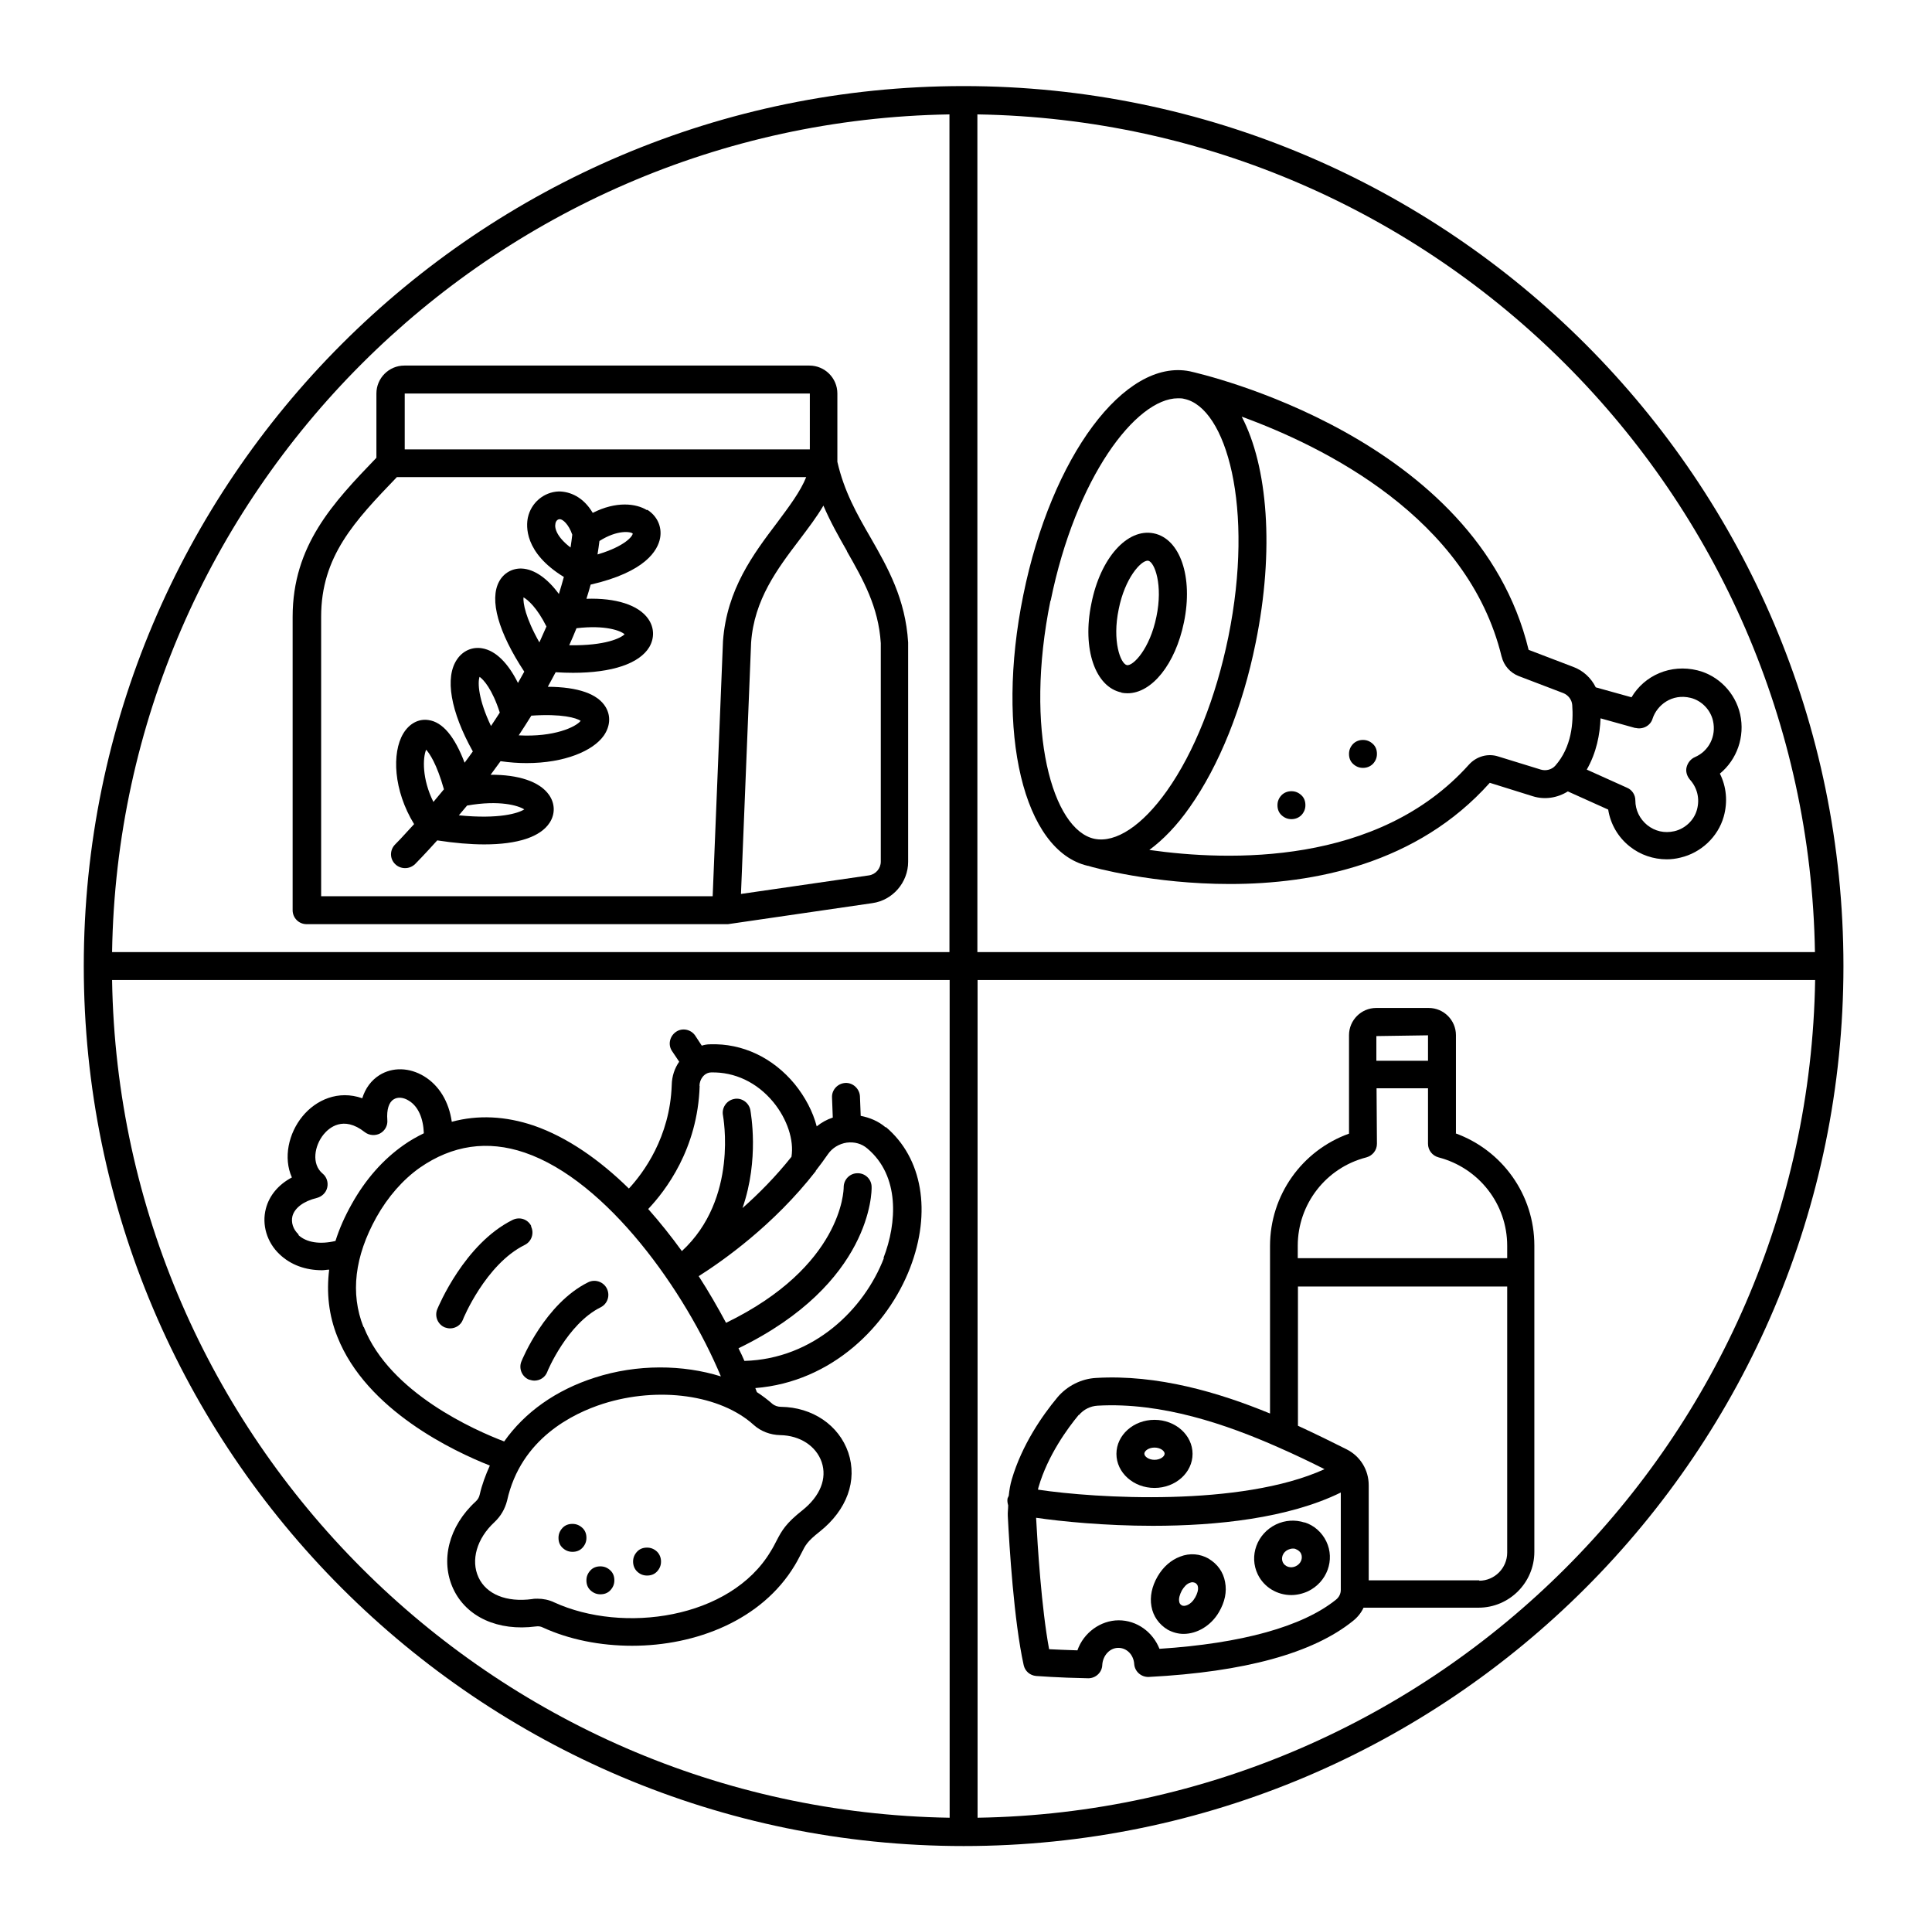 <?xml version="1.0" encoding="UTF-8"?><svg id="Layer_2" xmlns="http://www.w3.org/2000/svg" xmlns:xlink="http://www.w3.org/1999/xlink" viewBox="0 0 101.01 100"><defs><style>.cls-1{clip-path:url(#clippath);}.cls-2{fill:none;}.cls-2,.cls-3{stroke-width:0px;}.cls-3{fill:#000;}</style><clipPath id="clippath"><rect class="cls-2" x="4.38" y="4.5" width="92" height="92"/></clipPath></defs><g id="Layer_2-2"><rect class="cls-2" width="101.01" height="100"/><g id="Layer_1-2"><g class="cls-1"><path class="cls-3" d="M51.11,95.02v-43.79h43.79c-.39,23.98-19.81,43.4-43.79,43.79ZM5.86,51.23h43.79v43.79c-23.98-.39-43.4-19.81-43.79-43.79ZM49.64,5.98v43.79H5.86C6.24,25.79,25.66,6.37,49.64,5.98ZM94.89,49.77h-43.79V5.98c23.98.39,43.4,19.81,43.79,43.79h0ZM50.38,4.5C25.01,4.5,4.38,25.13,4.38,50.5s20.63,46,46,46,46-20.63,46-46S75.74,4.5,50.38,4.5Z"/><path class="cls-3" d="M67.75,81.87c-.26.13-.57.03-.68-.2-.11-.24,0-.53.27-.66.08-.03.16-.06.25-.06.06,0,.11,0,.16.03.07.03.2.09.27.23.11.24,0,.53-.27.66ZM68.21,79.59c-.49-.16-1.02-.13-1.5.1-.99.48-1.42,1.64-.95,2.61.33.68,1.02,1.08,1.75,1.08.29,0,.6-.07.88-.2.99-.48,1.42-1.64.95-2.61-.23-.47-.63-.83-1.13-.99Z"/><path class="cls-3" d="M62.47,83.53c-.2.36-.54.47-.68.39-.09-.05-.13-.12-.14-.21-.03-.15.03-.36.14-.57.12-.2.26-.35.42-.4.05-.02.09-.03.13-.03.07,0,.11.03.14.03.09.05.14.12.15.21.03.15-.03.36-.15.57ZM63.2,81.48c-.46-.26-.99-.31-1.5-.11-.48.18-.89.54-1.18,1.04-.3.52-.41,1.06-.32,1.56.09.52.4.95.85,1.22.26.14.54.22.83.22.7,0,1.43-.42,1.85-1.14.31-.53.42-1.06.32-1.57-.09-.52-.4-.95-.86-1.22h0Z"/><path class="cls-3" d="M60.36,75.67c.3,0,.53.17.53.32s-.23.32-.53.32-.53-.17-.53-.32.23-.32.53-.32ZM60.36,77.78c1.1,0,1.99-.8,1.99-1.78s-.89-1.78-1.99-1.78-1.99.8-1.99,1.78.89,1.78,1.99,1.78Z"/><path class="cls-3" d="M78.79,65.77h-10.94v-.65c0-2.17,1.47-4.08,3.59-4.62.32-.09.55-.37.55-.71l-.02-2.9h2.69v2.9c0,.33.22.62.55.71,2.11.55,3.59,2.44,3.59,4.62v.65h0ZM77.34,82.61h-5.78v-4.97c0-.8-.44-1.52-1.16-1.88-.73-.37-1.59-.79-2.54-1.23v-7.28h10.94v13.91c0,.81-.66,1.47-1.46,1.47h0ZM60.62,86.19c-.35-.88-1.18-1.49-2.13-1.49s-1.84.65-2.16,1.57c-.62-.02-1.12-.04-1.48-.06-.4-2.16-.6-5.37-.68-6.87,1.31.19,3.57.42,6.11.42,3.31,0,7.07-.39,9.82-1.74v5.09c0,.2-.09.38-.25.51-1.75,1.41-4.93,2.29-9.23,2.57h0ZM56.41,73.97c.24-.29.6-.47.98-.49,3.35-.19,6.74.98,9.45,2.18h0c.89.39,1.7.78,2.41,1.14-4.38,1.99-11.99,1.52-14.98,1.07,0-.04.02-.1.03-.14.48-1.65,1.52-3.07,2.1-3.77h0ZM74.66,54.11v1.34h-2.7v-1.29l2.7-.04ZM76.12,59.26v-5.15c0-.78-.64-1.42-1.42-1.42h-2.75c-.78,0-1.42.64-1.42,1.42v5.15c-2.46.88-4.13,3.22-4.13,5.87v8.76c-2.67-1.1-5.88-2.05-9.09-1.86-.78.04-1.52.42-2.02,1.01-.8.96-1.86,2.49-2.39,4.29-.08.27-.13.56-.16.86-.02.04-.04.09-.06.13-.03.13,0,.26.03.37,0,.19-.03.37-.02.55.08,1.58.32,5.5.83,7.8.07.32.33.54.65.57.04,0,1.11.09,2.73.12h0c.39,0,.72-.31.73-.7.03-.49.39-.89.84-.89s.8.37.83.85c.03.39.37.69.77.67,4.99-.26,8.58-1.24,10.67-2.93.24-.19.43-.43.55-.69h6.01c1.61,0,2.92-1.31,2.92-2.92v-16.01c0-2.65-1.67-4.98-4.13-5.87h.02Z"/><path class="cls-3" d="M34.56,81.63c0,.2-.07.37-.21.52s-.32.21-.52.21-.37-.07-.52-.21c-.14-.14-.21-.32-.21-.52s.07-.37.21-.52.32-.21.52-.21.37.07.52.21c.14.14.21.32.21.52Z"/><path class="cls-3" d="M32.12,82.61c0,.2-.07.37-.21.52s-.32.21-.52.21-.37-.07-.52-.21-.21-.32-.21-.52.07-.37.21-.52.32-.21.52-.21.37.07.52.21.21.32.21.52Z"/><path class="cls-3" d="M30.66,80.39c0,.2-.07.37-.21.52s-.32.21-.52.21-.37-.07-.52-.21-.21-.32-.21-.52.07-.37.21-.52.32-.21.52-.21.37.07.52.21.21.32.21.52Z"/><path class="cls-3" d="M27.78,64.1c-.18-.37-.61-.51-.98-.33-2.52,1.25-3.88,4.53-3.94,4.67-.15.37.03.8.4.95.09.03.18.05.27.05.29,0,.56-.17.67-.45,0-.03,1.19-2.9,3.23-3.91.37-.18.51-.62.33-.98h0Z"/><path class="cls-3" d="M27.67,72.12c.09.03.19.05.27.05.29,0,.56-.17.67-.45,0-.03,1.05-2.52,2.79-3.38.36-.18.51-.61.33-.98-.18-.36-.62-.51-.98-.33-2.24,1.11-3.44,4.01-3.49,4.14-.15.37.03.8.4.95Z"/><path class="cls-3" d="M46.21,65.77c-1.03,2.67-3.67,5.27-7.29,5.37-.09-.22-.2-.44-.31-.66,6.98-3.39,6.97-8.22,6.96-8.43,0-.4-.33-.73-.74-.72-.4,0-.72.33-.72.73,0,.17-.08,4.14-6.15,7.09-.43-.8-.9-1.62-1.43-2.44,1.23-.78,3.91-2.65,6.12-5.49,0,0,0,0,0-.02.22-.28.43-.57.64-.87.22-.32.58-.54.98-.6.4-.05.78.05,1.08.31,1.7,1.43,1.55,3.89.84,5.72h.02ZM40.8,75.02c1.03.02,1.87.57,2.16,1.41.29.86-.08,1.78-1.01,2.52-.86.68-1.07,1.05-1.35,1.59-.08.15-.17.34-.31.56-2.11,3.53-7.72,4.31-11.32,2.66-.27-.13-.57-.19-.87-.19-.09,0-.19,0-.28.02-1.34.18-2.39-.25-2.8-1.13-.42-.9-.09-2.04.83-2.89.33-.31.55-.69.66-1.12.72-3.26,3.46-4.57,5.02-5.07,2.9-.92,6.14-.47,7.88,1.11.37.33.86.52,1.39.53h0ZM19,69.36c-.69-1.75-.46-3.68.68-5.73.6-1.07,1.39-1.97,2.27-2.59,1.7-1.18,3.54-1.45,5.48-.79,4.32,1.47,8.41,7.27,10.26,11.7-1.98-.62-4.38-.65-6.58.06-2.04.65-3.67,1.81-4.75,3.34-1.5-.57-5.98-2.53-7.34-5.98ZM15.61,64.53c-.29-.27-.4-.63-.32-.96.12-.43.58-.78,1.28-.95.26-.07.48-.27.54-.55.06-.26-.03-.55-.24-.72-.6-.5-.43-1.46.05-2.05.27-.33,1.02-1.01,2.15-.12.23.18.55.2.8.07.26-.14.41-.42.38-.71-.04-.53.08-.92.33-1.07.21-.14.52-.11.8.07.49.3.75.92.78,1.7-.36.18-.71.37-1.06.62-1.08.76-1.99,1.79-2.71,3.08-.37.66-.65,1.29-.85,1.93-.8.19-1.52.09-1.95-.32h.02ZM36.57,56.77c0-.34.24-.7.61-.71,1.23-.03,2.4.52,3.25,1.55.73.89,1.09,1.99.95,2.86-.82,1.03-1.71,1.93-2.56,2.68.89-2.56.43-4.97.41-5.13-.08-.39-.47-.66-.86-.57-.39.08-.65.47-.57.86,0,.04.83,4.34-2.15,7.09-.55-.76-1.14-1.5-1.76-2.2.9-.95,2.59-3.14,2.69-6.44h0ZM46.3,58.93c-.37-.32-.83-.51-1.3-.6l-.04-1.02c-.02-.4-.37-.72-.76-.7-.4.02-.72.36-.7.76l.04,1.05c-.31.1-.59.26-.84.46-.2-.77-.6-1.53-1.15-2.21-1.14-1.38-2.73-2.14-4.43-2.08-.15,0-.3.03-.43.07l-.34-.52c-.22-.33-.68-.43-1.01-.2s-.43.68-.2,1.01l.37.55c-.24.34-.38.76-.39,1.21-.09,2.74-1.49,4.61-2.24,5.42-1.52-1.49-3.21-2.68-4.97-3.29-1.48-.5-2.92-.57-4.29-.2-.15-1.05-.66-1.9-1.45-2.38-.76-.46-1.64-.49-2.33-.06-.43.27-.74.69-.9,1.21-1.25-.44-2.42.08-3.13.95-.72.88-1.01,2.16-.55,3.19-.7.37-1.18.94-1.36,1.63-.22.84.05,1.76.72,2.39.58.55,1.35.83,2.22.83.12,0,.25-.03.37-.03-.15,1.21-.02,2.39.43,3.51,1.52,3.85,6.12,6,7.97,6.73-.22.49-.41.99-.53,1.52-.03.14-.1.26-.21.36-1.41,1.29-1.86,3.09-1.17,4.57.69,1.47,2.34,2.22,4.32,1.96.13-.02.25,0,.35.05,1.39.64,3.02.96,4.68.96,3.34,0,6.78-1.34,8.5-4.2.16-.26.26-.48.36-.66.2-.4.29-.59.95-1.11,1.42-1.13,1.98-2.67,1.49-4.13-.49-1.43-1.87-2.37-3.52-2.39-.17,0-.32-.06-.43-.14-.26-.23-.54-.44-.83-.63-.03-.07-.05-.14-.08-.21,4.02-.32,6.93-3.27,8.09-6.28,1.13-2.93.65-5.75-1.27-7.37v.03Z"/><path class="cls-3" d="M54.93,31.41c1.31-6.45,4.46-10.59,6.66-10.59.11,0,.22,0,.32.03h0c2.2.45,3.69,5.67,2.31,12.45-.65,3.17-1.78,6.02-3.21,8.04-1.29,1.82-2.67,2.73-3.78,2.51-2.2-.45-3.69-5.67-2.31-12.45h0ZM78.51,34.32c.11.47.45.85.89,1.02l2.33.89c.26.1.45.35.47.62.07.92-.03,2.21-.89,3.18-.18.2-.48.28-.75.2l-2.24-.69c-.54-.17-1.13,0-1.52.43-4.75,5.3-12.56,5.05-16.71,4.46.72-.53,1.44-1.27,2.11-2.23,1.54-2.18,2.77-5.23,3.45-8.6.99-4.85.63-9.23-.73-11.82,4.28,1.56,11.82,5.26,13.59,12.55h0ZM85.51,38.05c.37.1.78-.11.89-.48.23-.71,1.01-1.33,1.99-1.09.57.14,1.04.62,1.17,1.2.18.8-.21,1.58-.95,1.9-.21.09-.37.29-.43.52s.02.47.17.65c.39.43.53,1.01.37,1.58-.15.55-.62.99-1.18,1.12-.52.12-1.02,0-1.42-.32-.39-.32-.62-.78-.62-1.29,0-.29-.17-.55-.43-.66l-2.11-.95c.51-.89.69-1.85.72-2.68l1.83.51h0ZM56.87,45.26h.02c.26.09,3.41.95,7.41.95,4.38,0,9.79-1.04,13.59-5.29l2.24.7c.63.2,1.3.09,1.84-.25l2.11.95c.12.76.52,1.45,1.13,1.93.55.44,1.24.67,1.93.67.24,0,.48-.03.72-.09,1.07-.25,1.96-1.08,2.26-2.14.22-.78.14-1.57-.2-2.25.89-.73,1.32-1.93,1.06-3.1-.25-1.12-1.13-2.03-2.24-2.3-1.39-.34-2.76.26-3.44,1.41l-1.87-.52c-.24-.49-.66-.88-1.18-1.07l-2.33-.89c-2.7-11.15-17.1-14.42-17.71-14.56h0c-3.41-.69-7.24,4.45-8.71,11.7-1.47,7.2.02,13.37,3.37,14.15h0Z"/><path class="cls-3" d="M58.49,31.84c.32-1.61,1.15-2.53,1.51-2.53h.03c.34.07.78,1.27.43,2.93-.34,1.67-1.21,2.58-1.54,2.53-.34-.07-.78-1.27-.43-2.93ZM58.63,36.21c.11.02.21.03.32.03,1.27,0,2.5-1.52,2.95-3.71.49-2.37-.2-4.37-1.58-4.65-1.38-.28-2.79,1.29-3.26,3.67-.49,2.37.2,4.37,1.58,4.65Z"/><path class="cls-3" d="M71.99,39.41c0,.2-.07.37-.21.52-.14.14-.32.21-.52.21s-.37-.07-.52-.21-.21-.32-.21-.52.07-.37.21-.52c.14-.14.32-.21.52-.21s.37.07.52.21.21.32.21.52Z"/><path class="cls-3" d="M68.25,42.09c0,.2-.07.37-.21.52-.14.14-.32.21-.52.21s-.37-.07-.52-.21-.21-.32-.21-.52.07-.37.21-.52c.14-.14.32-.21.52-.21s.37.07.52.21.21.32.21.52Z"/><path class="cls-3" d="M16.79,32.24c0-3.16,1.75-5,3.96-7.3h21.4c-.3.75-.88,1.52-1.52,2.38-1.24,1.64-2.63,3.48-2.83,6.19l-.54,13.34h-20.47v-14.6h0ZM21.16,20.57h21.18v2.92h-21.18v-2.92ZM44.28,28.82c.85,1.49,1.65,2.9,1.77,4.8v11.42c0,.36-.27.67-.62.72l-6.69.97.53-13.14c.16-2.25,1.37-3.85,2.54-5.39.45-.6.89-1.17,1.24-1.77.37.86.81,1.64,1.24,2.39h0ZM16.05,48.31h22.01l7.55-1.1c1.07-.15,1.87-1.09,1.87-2.16v-11.47c-.14-2.27-1.06-3.9-1.96-5.47-.72-1.24-1.39-2.43-1.74-3.97v-3.57c0-.81-.66-1.46-1.46-1.46h-21.18c-.81,0-1.46.66-1.46,1.46v3.36c-2.26,2.35-4.38,4.58-4.38,8.32v15.33c0,.4.32.73.73.73h0Z"/><path class="cls-3" d="M31.24,28.98c.04-.23.07-.47.1-.7.94-.6,1.64-.49,1.74-.39,0,.13-.39.66-1.83,1.09h0ZM32.66,33.15c-.19.2-1,.61-2.9.58.14-.3.26-.6.38-.89,1.51-.18,2.32.13,2.52.32h0ZM30.36,37.68c-.25.32-1.38.86-3.24.76.22-.33.44-.68.66-1.03,1.61-.11,2.35.12,2.58.27h0ZM27.41,42.31c-.31.2-1.31.52-3.42.31.14-.16.28-.33.43-.51,1.7-.3,2.68,0,2.99.2ZM22.28,39.19c.18.2.55.73.93,2.07-.19.23-.37.45-.55.66-.6-1.2-.56-2.31-.38-2.73ZM25.07,35.38c.21.14.67.65,1.06,1.87-.15.24-.31.47-.46.7-.66-1.38-.7-2.26-.6-2.56ZM27.36,31.22c.24.13.72.55,1.21,1.53-.12.28-.25.55-.37.83-.73-1.29-.86-2.06-.83-2.37ZM29.04,27.36c.03-.14.12-.22.23-.22.15,0,.46.26.65.81-.03.22-.05.44-.09.67-.71-.54-.85-1.01-.79-1.25h0ZM33.83,26.67c-.58-.36-1.62-.48-2.84.14-.49-.83-1.19-1.12-1.78-1.12-.78.03-1.44.59-1.61,1.36-.09.43-.21,1.83,1.88,3.11-.08.3-.17.59-.26.89-.6-.82-1.29-1.3-1.94-1.33-.49-.02-.94.23-1.18.67-.53.96-.04,2.67,1.31,4.72-.11.2-.22.39-.33.59-.51-1.03-1.16-1.69-1.87-1.81-.52-.09-1.01.13-1.31.57-.66.95-.34,2.74.82,4.82-.14.2-.29.4-.43.59-.52-1.37-1.15-2.13-1.89-2.23-.52-.08-1.01.19-1.32.71-.6,1.01-.51,2.97.57,4.73-.6.66-.97,1.05-.99,1.06-.29.29-.29.75,0,1.03.14.14.33.21.52.21s.37-.07.52-.21c.08-.08.51-.52,1.16-1.24.9.14,1.74.21,2.46.21,1.74,0,2.94-.39,3.42-1.14.29-.45.28-.99-.03-1.44-.49-.71-1.62-1.07-3.06-1.06.17-.23.34-.47.52-.71.48.07.94.1,1.36.1,1.99,0,3.48-.64,4.04-1.44.33-.48.37-1.02.1-1.48-.41-.7-1.45-1.06-3.03-1.07.14-.25.27-.5.41-.76.32.02.62.03.91.03,2.04,0,3.47-.48,3.99-1.35.27-.47.26-1.01-.06-1.47-.51-.73-1.7-1.1-3.23-1.05.08-.25.15-.49.22-.74,2.87-.66,3.51-1.79,3.63-2.43.11-.59-.15-1.16-.68-1.49v.02Z"/></g></g></g></svg>